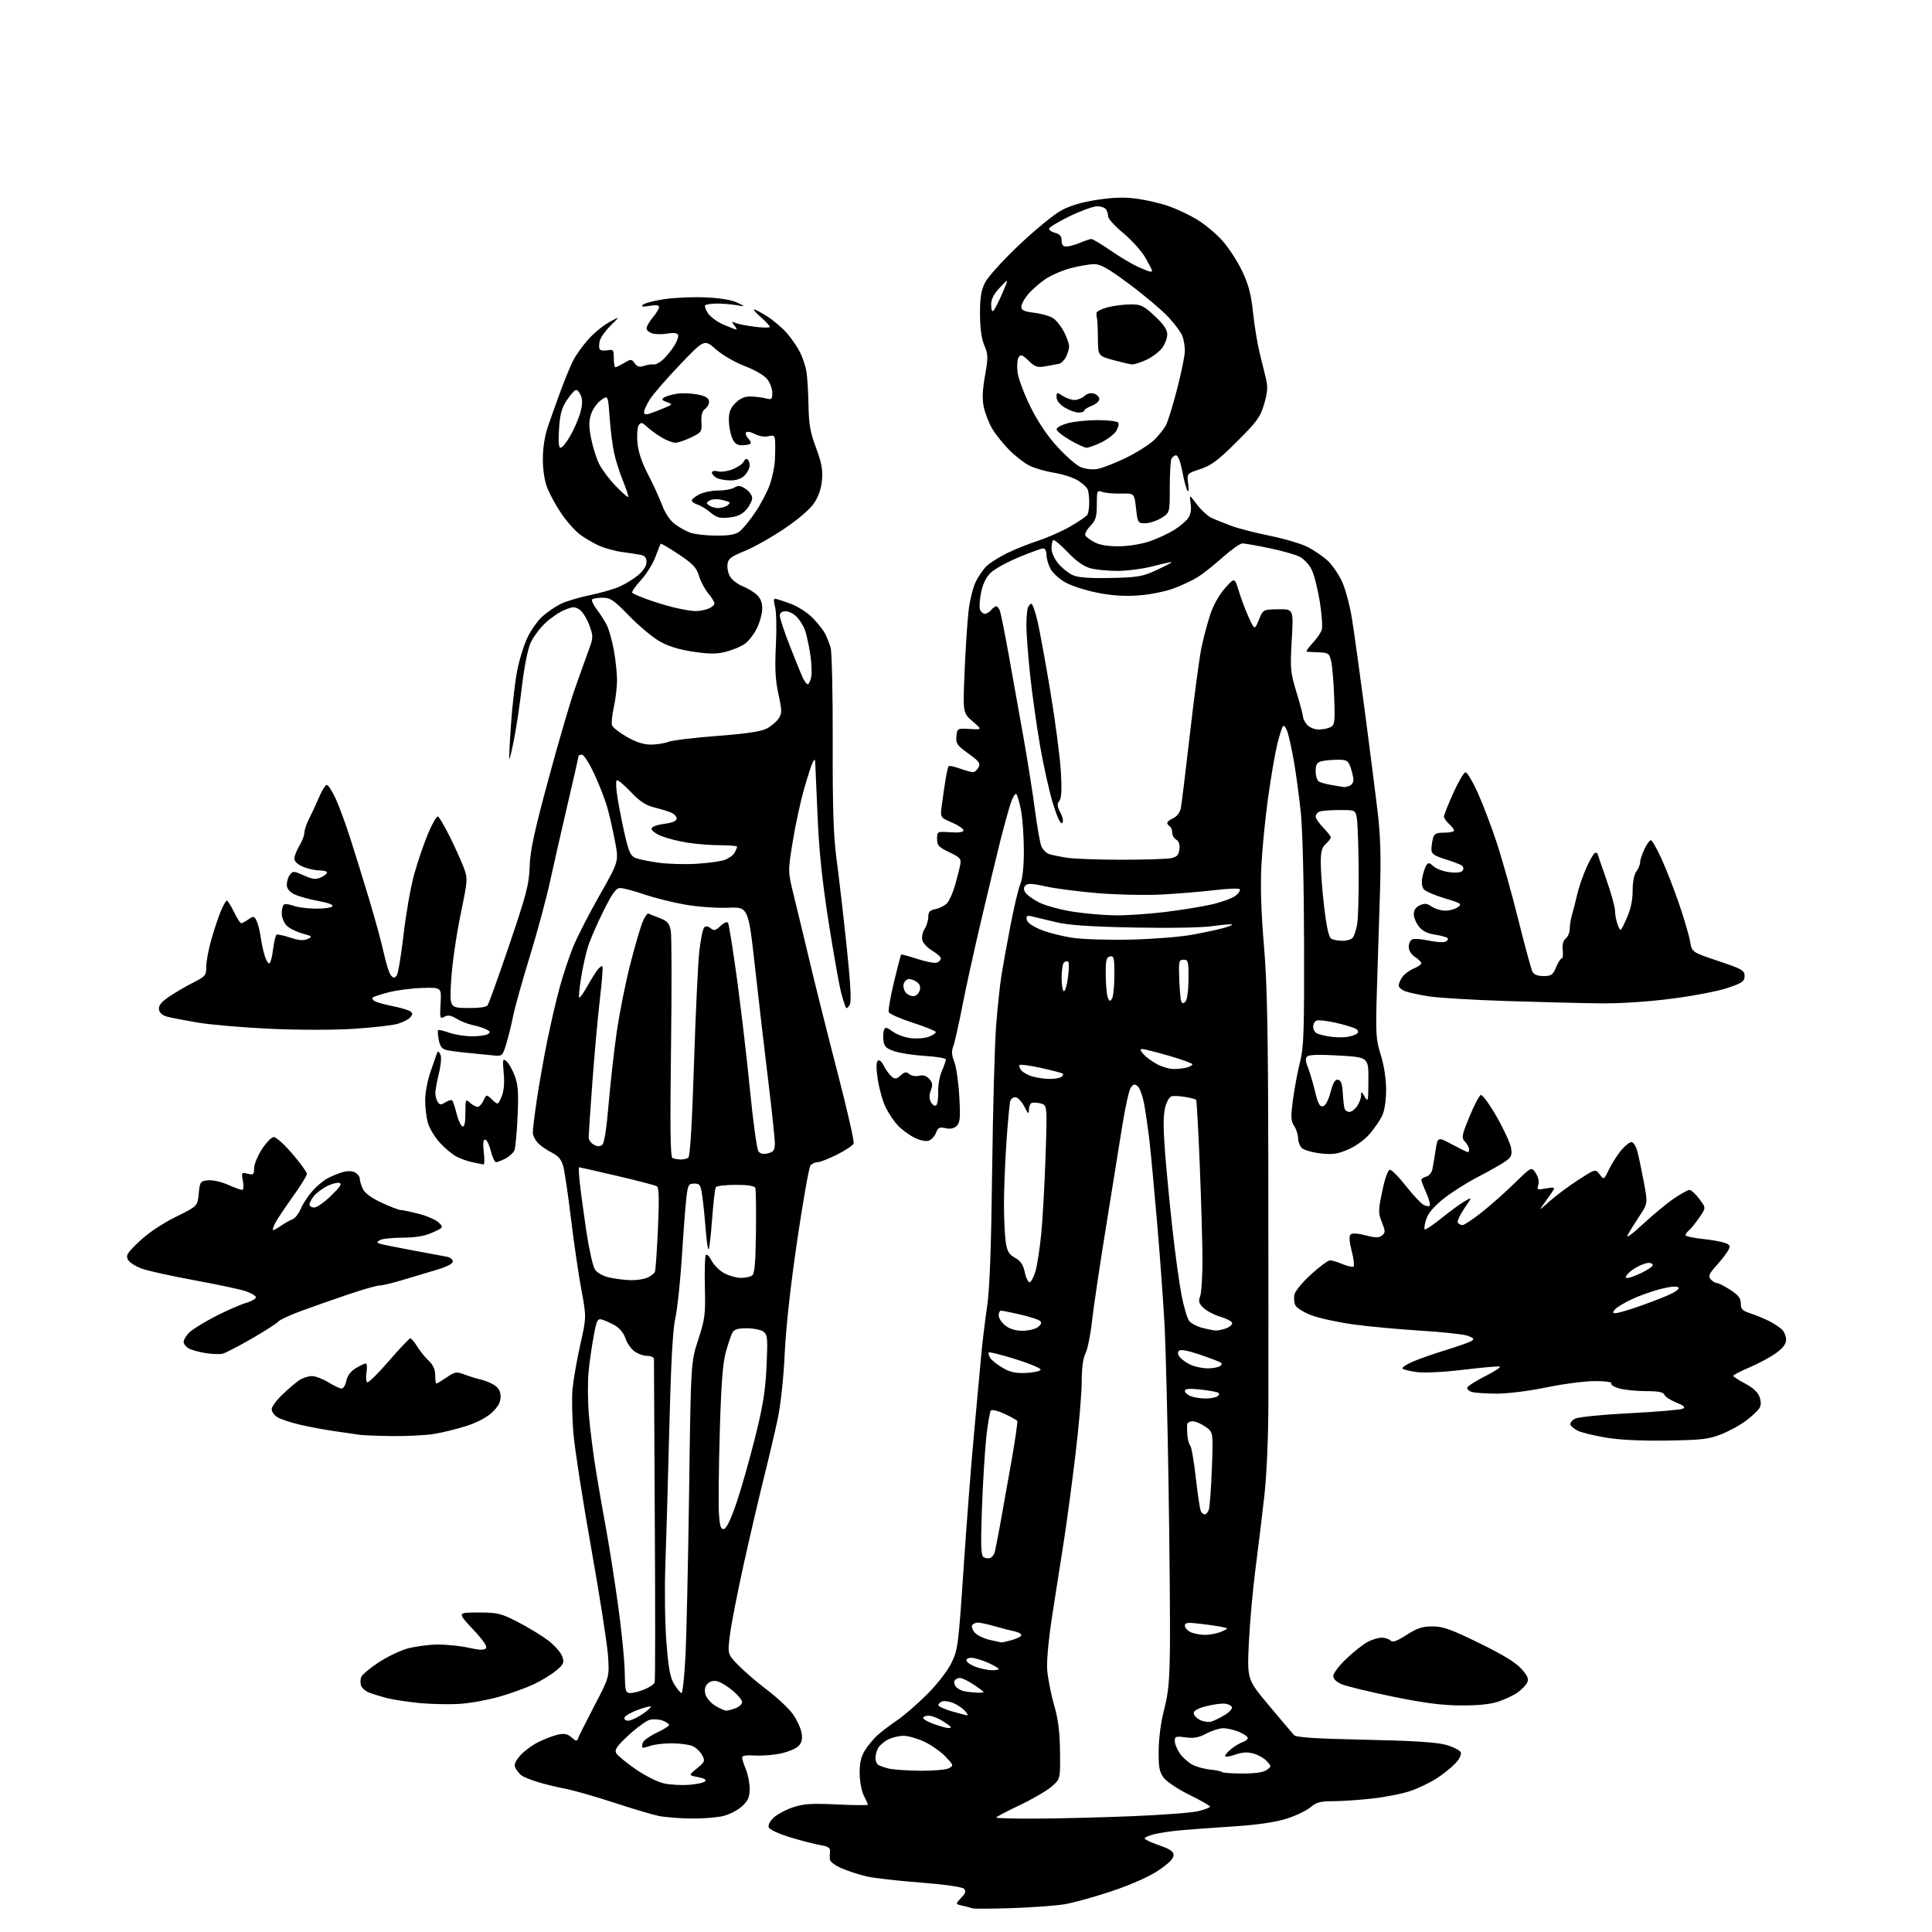 <?xml version="1.0" encoding="UTF-8" standalone="no"?>
<svg 
  version="1.1" 
  xmlns="http://www.w3.org/2000/svg" 
  xmlns:xlink="http://www.w3.org/1999/xlink" 
  xmlns:svg="http://www.w3.org/2000/svg"
  xmlns:rdf="http://www.w3.org/1999/02/22-rdf-syntax-ns#"
  xmlns:cc="http://creativecommons.org/ns#"
  xmlns:dc="http://purl.org/dc/elements/1.1/"
  viewBox="0 0 768 768"
  width="768"
  height="768"
>
<style>svg {background-color: white; }</style>"
<path stroke="none" fill="black" fill-rule="evenodd" d="M402.00,758.52C394.02,758.78 387.05,758.81 386.50,758.58C385.95,758.36 384.21,757.89 382.62,757.54C379.75,756.90 379.75,756.90 382.06,754.44C383.84,752.54 384.10,751.70 383.19,750.79C382.49,750.09 375.28,749.08 365.75,748.34C356.81,747.64 347.25,746.55 344.50,745.91C341.75,745.28 337.36,743.86 334.75,742.75C332.00,741.60 329.95,740.07 329.88,739.13C329.82,738.23 329.85,736.74 329.94,735.81C330.06,734.57 329.07,733.94 326.30,733.49C324.21,733.15 318.84,731.78 314.36,730.44C309.66,729.03 305.96,727.34 305.62,726.44C305.25,725.50 306.03,723.95 307.60,722.49C309.02,721.18 312.48,719.34 315.28,718.41C319.43,717.03 322.66,716.82 332.69,717.30C339.46,717.62 345.00,717.66 345.00,717.39C345.00,717.12 344.28,715.50 343.39,713.79C342.50,712.06 341.76,708.16 341.73,704.97C341.69,700.85 342.26,698.31 343.77,695.88C344.92,694.02 347.13,691.33 348.68,689.90C350.23,688.47 353.74,685.79 356.48,683.94C359.22,682.10 364.63,677.42 368.51,673.54C372.66,669.39 376.65,664.24 378.23,661.00C380.77,655.78 381.00,653.92 383.00,624.00C384.15,606.67 386.01,582.60 387.13,570.50C388.25,558.40 389.55,544.23 390.02,539.00C390.50,533.77 391.55,525.00 392.37,519.50C393.41,512.42 394.01,496.50 394.40,465.00C394.70,440.52 395.42,414.65 395.99,407.50C396.55,400.35 397.48,391.57 398.05,388.00C398.61,384.43 400.22,375.51 401.62,368.18C403.02,360.85 404.80,353.33 405.58,351.46C406.48,349.31 407.00,344.46 407.00,338.22C407.00,332.80 406.51,325.70 405.92,322.43C405.32,319.17 404.47,316.12 404.03,315.66C403.58,315.20 402.52,317.00 401.65,319.66C400.79,322.32 398.96,329.00 397.58,334.50C396.20,340.00 392.84,353.95 390.12,365.50C387.39,377.05 383.98,392.57 382.53,400.00C381.08,407.43 379.46,414.64 378.91,416.04C378.20,417.87 378.32,419.55 379.33,422.04C380.11,423.94 381.00,430.10 381.32,435.72C381.82,444.25 381.65,446.21 380.33,447.52C379.25,448.60 377.84,448.90 375.88,448.47C373.46,447.94 372.86,448.23 372.06,450.34C371.54,451.71 370.21,453.11 369.11,453.46C367.95,453.83 365.53,453.28 363.31,452.14C361.21,451.06 358.31,448.90 356.86,447.34C355.41,445.78 353.29,442.64 352.15,440.36C351.01,438.09 349.59,433.18 348.99,429.46C348.30,425.14 348.26,422.34 348.87,421.73C349.48,421.12 350.38,421.83 351.35,423.71C352.18,425.32 353.58,427.24 354.45,427.96C355.78,429.06 356.36,428.99 358.00,427.50C359.60,426.05 360.24,425.96 361.47,426.97C362.30,427.66 364.04,427.96 365.35,427.63C366.95,427.23 368.26,427.63 369.39,428.88C370.71,430.34 370.84,431.28 370.03,433.43C369.32,435.29 369.33,436.74 370.05,438.09C370.63,439.17 371.55,439.78 372.10,439.44C372.64,439.10 373.02,436.73 372.93,434.16C372.84,431.60 373.50,427.83 374.39,425.78C375.27,423.74 376.00,421.66 376.00,421.16C376.00,420.66 372.29,420.03 367.75,419.75C363.21,419.48 357.70,418.64 355.50,417.88C352.26,416.76 351.44,415.96 351.18,413.67C351.00,412.11 351.10,410.18 351.41,409.37C351.87,408.17 352.48,408.30 354.88,410.07C356.48,411.25 359.75,412.44 362.15,412.70C364.54,412.96 367.74,412.70 369.25,412.11C370.76,411.53 372.00,410.70 372.00,410.27C372.00,409.85 367.90,408.18 362.89,406.57C357.89,404.95 353.57,403.05 353.30,402.34C353.03,401.63 353.96,396.26 355.36,390.40C356.77,384.54 358.05,379.62 358.21,379.46C358.37,379.30 361.29,380.09 364.70,381.21C368.12,382.33 371.60,382.98 372.45,382.66C373.30,382.33 374.00,381.58 374.00,381.00C374.00,380.41 372.47,379.03 370.61,377.93C368.74,376.83 366.96,374.94 366.64,373.74C366.33,372.53 366.73,370.54 367.53,369.31C368.34,368.08 369.00,365.92 369.00,364.51C369.00,362.48 369.61,361.83 371.95,361.36C373.57,361.04 375.62,359.97 376.51,358.99C377.40,358.00 378.82,354.79 379.66,351.85C380.50,348.91 381.42,345.28 381.70,343.79C382.16,341.36 381.72,340.85 377.36,338.78C373.15,336.78 372.50,336.07 372.50,333.49C372.50,330.51 372.51,330.50 377.75,330.84C381.18,331.07 383.00,330.79 383.00,330.06C383.00,329.44 380.92,328.04 378.37,326.95C373.75,324.96 373.75,324.96 374.36,320.23C374.70,317.63 375.35,313.14 375.81,310.26C376.26,307.38 376.85,304.82 377.11,304.56C377.37,304.30 379.36,304.73 381.54,305.50C383.72,306.28 386.05,306.93 386.71,306.96C387.38,306.98 388.39,306.14 388.95,305.09C389.83,303.45 389.25,302.65 384.93,299.54C380.45,296.32 379.91,295.56 380.19,292.71C380.50,289.52 380.54,289.50 385.50,289.78C390.50,290.07 390.50,290.07 386.63,286.74C382.75,283.42 382.75,283.42 383.44,266.96C383.82,257.91 384.53,247.02 385.03,242.77C385.53,238.52 386.85,233.25 387.97,231.06C389.09,228.87 391.01,226.12 392.25,224.95C393.49,223.78 396.98,221.57 400.00,220.05C403.02,218.53 408.65,216.26 412.50,215.01C416.35,213.75 422.20,211.17 425.50,209.26C428.80,207.34 431.83,205.27 432.23,204.64C432.64,204.01 432.98,201.85 432.98,199.83C432.99,197.81 432.73,195.46 432.40,194.60C432.07,193.74 430.30,192.11 428.46,190.97C426.62,189.84 422.33,188.46 418.94,187.91C415.54,187.37 411.13,186.08 409.13,185.06C407.13,184.04 403.55,181.25 401.17,178.85C398.78,176.46 395.77,172.70 394.47,170.50C393.18,168.30 391.66,164.49 391.12,162.04C390.38,158.77 390.50,155.40 391.55,149.39C392.85,141.95 392.82,140.83 391.30,137.34C390.18,134.79 389.61,130.66 389.57,125.00C389.53,118.45 389.97,115.57 391.51,112.45C392.64,110.14 398.47,103.69 405.04,97.45C411.39,91.43 418.97,85.21 421.90,83.63C425.48,81.70 430.16,80.32 436.27,79.41C442.91,78.42 447.16,78.31 452.19,79.03C455.96,79.56 461.60,80.89 464.71,81.99C467.82,83.08 472.81,85.44 475.79,87.24C478.78,89.03 483.26,92.75 485.76,95.50C488.26,98.25 491.83,103.70 493.70,107.62C496.33,113.12 497.32,116.88 498.09,124.12C498.63,129.28 499.79,136.43 500.66,140.00C501.52,143.57 502.69,148.33 503.24,150.56C504.03,153.74 503.88,155.91 502.53,160.55C501.00,165.79 499.75,167.53 491.65,175.59C484.18,183.04 481.52,185.03 477.13,186.47C471.77,188.24 471.77,188.24 472.32,192.32C472.64,194.75 472.52,195.84 472.01,195.02C471.54,194.26 470.62,190.79 469.97,187.32C469.24,183.47 468.27,181.00 467.49,181.00C466.79,181.00 465.94,181.71 465.61,182.58C465.27,183.45 465.00,188.59 465.00,194.00C465.00,203.84 465.00,203.84 461.63,205.92C459.78,207.06 456.91,208.00 455.26,208.00C452.33,208.00 452.24,207.85 451.58,202.03C450.91,196.06 450.91,196.06 445.70,196.21C442.84,196.29 439.49,195.99 438.25,195.56C436.08,194.80 436.00,194.98 436.00,200.58C436.00,205.48 435.59,206.82 433.39,209.11C431.96,210.61 431.08,212.33 431.45,212.93C431.82,213.52 433.53,214.74 435.24,215.63C437.24,216.66 440.72,217.21 444.93,217.16C448.66,217.12 453.93,216.25 457.11,215.15C460.19,214.08 464.54,212.05 466.77,210.65C469.00,209.24 471.51,207.12 472.33,205.93C473.32,204.53 473.65,202.53 473.30,200.14C472.76,196.50 472.76,196.50 475.83,200.57C477.52,202.81 480.16,205.21 481.70,205.92C483.24,206.62 486.75,208.03 489.50,209.05C492.25,210.07 499.17,211.85 504.87,213.00C510.57,214.15 517.32,216.16 519.87,217.47C522.42,218.78 525.99,221.23 527.80,222.91C529.62,224.60 532.18,228.35 533.51,231.24C534.83,234.13 536.60,240.78 537.44,246.00C538.27,251.22 540.55,267.65 542.51,282.50C544.46,297.35 546.76,315.35 547.61,322.50C548.75,332.07 549.01,340.38 548.58,354.00C548.26,364.18 547.72,381.50 547.37,392.50C546.80,411.08 546.90,412.99 548.88,419.36C550.19,423.58 551.00,428.89 551.00,433.20C551.00,437.48 550.39,441.48 549.44,443.49C548.58,445.31 546.35,448.57 544.48,450.75C542.53,453.03 538.88,455.66 535.91,456.94C531.63,458.79 529.73,459.05 524.84,458.48C521.60,458.10 518.28,457.14 517.47,456.33C516.66,455.52 516.00,453.75 516.00,452.39C516.00,451.04 515.30,448.86 514.44,447.55C513.10,445.50 513.04,444.01 514.02,436.84C514.64,432.25 515.91,425.57 516.82,422.00C518.26,416.42 518.48,409.77 518.39,375.00C518.34,351.67 517.79,329.70 517.11,323.18C516.46,316.96 515.26,307.96 514.44,303.18C513.62,298.41 512.46,293.00 511.86,291.16C511.27,289.32 510.44,288.19 510.03,288.66C509.61,289.12 508.57,292.43 507.70,296.00C506.83,299.57 505.21,309.05 504.09,317.06C502.97,325.06 501.77,337.21 501.42,344.06C501.00,352.34 501.33,362.96 502.43,375.81C503.74,391.19 504.09,409.25 504.17,464.31C504.22,502.37 504.24,544.08 504.21,557.00C504.18,571.29 503.55,585.99 502.61,594.50C501.75,602.20 500.17,615.25 499.09,623.50C498.02,631.75 496.82,645.05 496.44,653.06C495.75,667.62 495.75,667.62 504.51,678.06C509.33,683.80 513.79,689.06 514.42,689.74C515.25,690.65 522.92,691.15 542.53,691.56C561.72,691.97 571.03,692.56 574.80,693.61C577.71,694.42 580.36,695.77 580.68,696.60C581.02,697.50 580.09,699.34 578.40,701.10C576.83,702.74 573.48,705.41 570.94,707.04C568.41,708.66 563.79,710.87 560.67,711.94C557.56,713.01 550.75,714.36 545.54,714.94C540.34,715.53 533.31,716.00 529.93,716.00C524.86,716.00 523.28,716.43 520.85,718.47C519.23,719.83 514.89,721.89 511.20,723.03C506.80,724.40 499.59,725.43 490.15,726.04C482.26,726.55 472.81,727.24 469.15,727.58C465.49,727.92 460.81,728.62 458.75,729.14C456.69,729.65 455.00,730.41 455.00,730.81C455.00,731.21 457.59,732.43 460.75,733.52C465.17,735.04 466.50,735.96 466.50,737.50C466.50,738.83 464.49,740.84 460.50,743.52C456.78,746.01 449.75,749.14 442.00,751.75C435.12,754.06 426.57,756.43 423.00,757.00C419.43,757.57 409.98,758.25 402.00,758.52zM274.81,722.89C270.24,722.83 264.50,722.39 262.06,721.91C259.62,721.43 251.52,719.03 244.06,716.58C236.60,714.13 227.80,711.62 224.50,711.00C221.20,710.38 216.25,709.17 213.50,708.30C210.75,707.44 207.91,706.27 207.20,705.70C206.48,705.13 205.47,703.87 204.95,702.90C204.24,701.58 204.65,700.38 206.63,698.02C208.08,696.31 211.34,693.85 213.88,692.57C216.42,691.29 219.99,689.92 221.82,689.53C224.34,688.98 225.63,689.25 227.21,690.66C228.98,692.23 229.37,692.28 229.80,691.00C230.08,690.17 233.00,684.35 236.29,678.05C242.27,666.60 242.27,666.60 241.68,658.05C241.35,653.35 238.36,634.20 235.03,615.50C231.70,596.80 228.53,576.38 227.98,570.12C227.42,563.87 227.25,555.77 227.59,552.12C227.93,548.48 229.32,540.56 230.67,534.53C233.13,523.56 233.13,523.56 231.08,512.53C229.95,506.46 228.10,493.85 226.98,484.50C225.85,475.15 224.48,465.81 223.93,463.75C223.17,460.91 222.03,459.54 219.21,458.11C217.17,457.07 214.69,455.32 213.70,454.22C212.70,453.12 211.85,451.39 211.80,450.36C211.75,449.34 212.48,443.32 213.42,437.00C214.36,430.68 216.24,420.10 217.59,413.50C218.93,406.90 221.14,397.42 222.50,392.43C223.86,387.44 226.30,380.12 227.93,376.16C229.57,372.20 234.30,362.99 238.45,355.69C245.99,342.43 245.99,342.43 244.48,334.46C243.65,330.08 242.27,324.02 241.42,321.00C240.57,317.98 238.26,312.01 236.28,307.75C234.30,303.49 232.08,300.00 231.34,300.00C230.60,300.00 230.00,300.23 230.00,300.52C230.00,300.80 228.03,309.46 225.62,319.77C223.21,330.07 220.05,343.95 218.60,350.62C217.16,357.28 213.54,370.65 210.57,380.32C207.59,390.00 204.65,400.52 204.02,403.71C203.40,406.89 202.18,411.85 201.32,414.71C199.75,419.93 199.75,419.93 195.62,419.50C193.36,419.26 188.82,418.81 185.54,418.50C182.26,418.19 178.56,417.68 177.32,417.36C175.70,416.96 174.87,415.81 174.41,413.35C174.05,411.46 173.94,409.72 174.17,409.50C174.39,409.27 176.36,409.73 178.54,410.50C180.72,411.28 184.75,411.93 187.50,411.94C190.25,411.96 193.12,411.57 193.89,411.09C195.01,410.38 194.92,410.03 193.39,409.23C192.35,408.68 189.93,407.91 188.00,407.51C186.07,407.11 183.15,405.97 181.50,404.96C179.23,403.59 178.04,403.40 176.64,404.18C174.90,405.15 174.81,404.81 175.14,398.86C175.50,392.50 175.50,392.50 167.88,392.73C163.69,392.85 157.66,393.63 154.48,394.46C151.30,395.29 148.44,396.23 148.13,396.54C147.81,396.85 148.17,397.49 148.92,397.95C149.67,398.42 152.81,399.30 155.89,399.91C158.98,400.53 162.15,401.44 162.94,401.94C164.12,402.69 164.15,403.12 163.07,404.42C162.35,405.28 159.97,406.47 157.77,407.06C155.57,407.65 147.63,408.53 140.13,409.00C132.27,409.49 118.27,409.47 107.06,408.94C96.37,408.44 83.50,407.33 78.46,406.47C73.42,405.61 68.00,404.56 66.40,404.14C64.55,403.64 63.39,402.61 63.19,401.27C62.97,399.75 64.06,398.37 67.19,396.22C69.56,394.60 73.86,392.08 76.75,390.62C81.67,388.13 82.00,387.73 82.00,384.23C82.00,382.17 82.90,377.36 83.99,373.52C85.09,369.69 86.78,364.63 87.74,362.28C88.71,359.93 89.80,358.01 90.16,358.00C90.52,358.00 91.80,360.02 93.00,362.50C94.20,364.97 95.49,367.00 95.87,367.00C96.25,367.00 97.53,366.31 98.73,365.48C100.72,364.08 100.99,364.12 101.92,365.85C102.48,366.90 103.22,369.72 103.56,372.12C103.90,374.53 104.62,377.96 105.17,379.75C105.71,381.54 106.54,383.00 107.01,383.00C107.47,383.00 108.17,380.52 108.54,377.49C108.92,374.45 109.54,371.79 109.91,371.56C110.28,371.33 112.72,371.84 115.34,372.70C118.78,373.84 120.70,373.99 122.29,373.26C124.33,372.33 124.16,372.16 120.20,371.07C117.83,370.43 115.02,369.02 113.95,367.95C112.88,366.88 112.00,364.68 112.00,363.06C112.00,361.44 112.41,359.86 112.92,359.55C113.42,359.24 115.09,359.47 116.64,360.05C118.18,360.64 122.07,361.16 125.28,361.20C128.49,361.25 131.55,360.85 132.08,360.32C132.70,359.70 130.66,358.91 126.37,358.12C122.70,357.45 118.41,356.23 116.85,355.42C114.98,354.45 114.00,353.16 114.00,351.67C114.00,350.41 114.56,348.63 115.25,347.72C116.41,346.18 116.81,346.20 120.78,347.99C124.24,349.56 125.53,349.71 127.53,348.80C128.89,348.19 130.00,347.30 130.00,346.84C130.00,346.38 128.64,346.00 126.97,346.00C125.30,346.00 122.38,345.35 120.47,344.55C118.33,343.66 117.00,342.41 117.00,341.30C117.01,340.31 117.91,338.03 119.00,336.23C120.10,334.43 121.00,332.08 121.00,331.01C121.00,329.94 121.88,327.36 122.95,325.28C124.02,323.20 125.80,319.36 126.91,316.75C128.02,314.14 129.36,312.00 129.89,312.00C130.42,312.00 131.97,314.36 133.33,317.25C134.70,320.14 137.39,327.45 139.32,333.50C141.26,339.55 144.66,350.57 146.90,358.00C149.14,365.43 151.70,374.88 152.60,379.00C153.50,383.12 154.79,387.09 155.46,387.80C156.45,388.87 156.85,388.87 157.69,387.80C158.25,387.09 159.47,379.79 160.41,371.59C161.35,363.39 163.25,352.59 164.63,347.59C166.02,342.59 168.52,335.25 170.20,331.27C171.88,327.29 173.66,324.29 174.15,324.59C174.65,324.90 176.62,328.27 178.55,332.09C180.47,335.91 182.94,341.32 184.04,344.10C186.04,349.17 186.04,349.17 183.00,364.00C181.33,372.15 179.68,383.72 179.34,389.71C178.72,400.60 178.72,400.60 185.81,400.70C190.13,400.77 193.26,400.36 193.80,399.66C194.29,399.02 198.20,388.15 202.49,375.50C209.31,355.39 210.32,351.49 210.54,344.50C210.73,338.24 212.34,330.73 217.95,310.00C221.88,295.43 226.61,279.23 228.45,274.00C230.28,268.77 232.73,261.95 233.88,258.83C235.90,253.34 235.91,253.03 234.23,248.45C233.28,245.86 231.53,243.09 230.34,242.31C228.47,241.08 227.69,241.10 224.34,242.50C222.23,243.38 218.76,245.76 216.63,247.80C214.50,249.83 211.91,253.36 210.88,255.63C209.81,258.01 208.37,265.26 207.50,272.63C206.68,279.71 205.26,289.22 204.36,293.77C203.46,298.33 202.60,301.93 202.45,301.77C202.31,301.62 202.61,295.43 203.12,288.00C203.63,280.57 204.74,270.92 205.60,266.54C206.45,262.16 208.33,256.16 209.77,253.22C211.21,250.27 213.89,246.55 215.72,244.94C217.56,243.33 220.73,241.16 222.78,240.12C224.83,239.08 230.03,237.51 234.35,236.62C238.67,235.73 244.07,234.17 246.35,233.16C248.63,232.15 251.96,230.08 253.75,228.57C255.75,226.88 257.00,224.90 257.00,223.43C257.00,221.75 256.33,220.90 254.75,220.57C253.51,220.32 250.25,219.82 247.50,219.47C244.75,219.12 240.59,218.00 238.27,216.98C235.94,215.96 232.41,213.89 230.43,212.38C228.44,210.86 225.14,207.12 223.09,204.06C221.03,201.00 218.55,196.47 217.57,194.00C216.46,191.20 215.79,186.85 215.79,182.50C215.78,178.07 216.53,173.30 217.83,169.50C218.95,166.20 221.23,159.80 222.90,155.28C224.56,150.77 226.80,145.37 227.86,143.28C228.92,141.20 231.58,137.47 233.77,135.00C235.95,132.53 239.71,129.42 242.12,128.09C246.50,125.68 246.50,125.68 242.76,129.38C240.70,131.41 238.75,134.16 238.42,135.48C238.08,136.80 238.07,138.30 238.38,138.81C238.70,139.32 240.09,139.51 241.48,139.25C243.80,138.81 244.00,139.06 244.00,142.38C244.00,144.37 244.27,146.00 244.60,146.00C244.92,146.00 246.49,145.23 248.08,144.29C250.83,142.67 251.04,142.67 252.31,144.41C253.33,145.80 254.24,146.05 256.08,145.43C257.41,144.98 259.11,144.73 259.86,144.87C260.61,145.02 262.33,144.10 263.67,142.84C265.02,141.57 267.03,139.07 268.13,137.29C269.24,135.50 269.85,133.56 269.49,132.99C269.11,132.37 267.44,132.20 265.43,132.58C263.55,132.93 260.89,132.94 259.51,132.59C258.13,132.24 257.00,131.33 257.00,130.56C257.00,129.79 258.12,127.82 259.50,126.18C260.88,124.55 262.00,122.69 262.00,122.06C262.00,121.28 260.80,121.12 258.25,121.58C255.60,122.05 254.79,121.93 255.50,121.17C256.05,120.58 259.81,119.58 263.86,118.95C267.90,118.33 275.32,117.99 280.35,118.21C286.08,118.45 290.81,119.22 293.00,120.27C296.50,121.93 296.50,121.93 292.50,121.27C290.30,120.91 286.79,120.64 284.71,120.68C282.63,120.72 280.65,121.01 280.33,121.34C280.00,121.67 280.49,123.11 281.43,124.53C282.36,125.96 285.16,128.00 287.65,129.06C290.13,130.13 292.41,131.00 292.71,131.00C293.00,131.00 292.63,130.24 291.87,129.31C290.65,127.81 290.72,127.71 292.50,128.42C293.60,128.85 297.09,129.53 300.25,129.92C303.41,130.31 306.00,130.31 306.00,129.92C306.00,129.53 304.41,127.81 302.47,126.10C300.52,124.40 299.31,123.00 299.77,123.00C300.23,123.00 302.61,124.27 305.05,125.82C307.50,127.38 310.96,130.32 312.74,132.35C314.53,134.39 316.88,137.80 317.97,139.94C319.06,142.07 320.23,145.61 320.59,147.81C320.94,150.00 321.30,156.01 321.39,161.15C321.53,168.69 322.10,171.95 324.38,178.00C326.55,183.77 327.10,186.70 326.77,190.69C326.49,194.10 325.43,197.26 323.68,199.91C322.03,202.40 317.47,206.32 311.76,210.18C306.66,213.61 299.57,217.60 296.00,219.05C290.47,221.29 289.45,222.09 289.18,224.41C289.00,225.90 289.53,228.16 290.35,229.41C291.17,230.67 293.34,232.29 295.17,233.01C297.00,233.73 299.51,235.23 300.75,236.34C302.27,237.70 303.00,239.48 303.00,241.86C303.00,243.79 302.06,247.31 300.91,249.68C299.77,252.05 297.60,254.86 296.09,255.93C294.59,257.00 291.21,258.42 288.57,259.09C284.83,260.03 282.00,260.02 275.54,259.06C269.94,258.23 265.64,256.90 262.18,254.92C259.36,253.31 253.92,248.76 250.08,244.80C244.02,238.56 242.62,237.60 239.58,237.60C237.65,237.60 235.76,237.90 235.39,238.27C235.02,238.64 235.84,240.42 237.21,242.22C238.58,244.03 240.38,246.85 241.22,248.50C242.05,250.15 243.31,254.61 244.01,258.41C244.71,262.21 245.28,267.61 245.28,270.41C245.27,273.21 244.70,278.05 244.00,281.16C243.29,284.28 242.99,287.52 243.31,288.37C243.63,289.21 246.28,291.27 249.20,292.94C252.77,294.99 255.86,295.98 258.68,295.99C260.99,296.00 264.14,295.50 265.68,294.90C267.23,294.29 275.93,293.24 285.00,292.55C296.47,291.69 302.49,290.80 304.74,289.64C306.52,288.71 308.67,286.91 309.51,285.63C310.88,283.53 310.87,282.55 309.43,275.90C308.21,270.27 307.97,265.62 308.43,256.50C308.77,249.84 308.62,243.05 308.09,241.25C307.54,239.39 307.52,238.00 308.03,238.00C308.52,238.00 311.32,238.90 314.25,239.99C317.30,241.14 321.12,243.59 323.17,245.74C325.15,247.81 327.32,250.58 327.99,251.89C328.67,253.20 329.65,255.68 330.17,257.39C330.69,259.11 331.07,275.89 331.02,295.00C330.95,321.48 331.31,332.29 332.54,341.50C333.43,348.10 335.20,363.40 336.48,375.50C338.08,390.59 338.50,398.07 337.82,399.33C337.28,400.34 336.62,400.95 336.36,400.69C336.09,400.42 335.22,397.80 334.43,394.85C333.63,391.91 331.36,379.15 329.38,366.50C326.78,349.81 325.57,338.15 324.98,324.00C324.54,313.27 324.12,303.82 324.06,303.00C323.95,301.67 323.84,301.67 323.09,303.00C322.62,303.82 321.07,308.61 319.63,313.64C318.20,318.67 316.16,328.10 315.11,334.61C313.19,346.44 313.19,346.44 315.54,355.97C316.84,361.21 319.71,373.15 321.93,382.50C324.15,391.85 329.10,411.57 332.92,426.32C336.75,441.08 339.64,453.78 339.34,454.54C339.05,455.31 336.08,457.30 332.74,458.97C329.41,460.64 325.91,462.00 324.96,462.00C324.02,462.00 322.76,462.58 322.18,463.29C321.59,463.99 319.22,477.38 316.91,493.04C314.26,510.98 312.42,527.60 311.94,538.00C311.48,547.77 310.34,558.39 309.15,564.04C308.04,569.28 305.56,579.86 303.63,587.54C301.71,595.22 298.09,610.73 295.60,622.00C293.10,633.27 290.65,645.88 290.14,650.00C289.22,657.50 289.22,657.50 293.36,661.82C295.64,664.20 300.80,668.64 304.83,671.69C308.85,674.73 313.46,679.03 315.05,681.23C316.65,683.43 318.24,686.78 318.60,688.66C319.07,691.17 318.78,692.59 317.51,693.99C316.56,695.04 313.31,696.42 310.30,697.04C307.28,697.67 302.61,698.03 299.91,697.84C296.73,697.62 295.00,697.90 295.00,698.63C295.00,699.25 295.68,701.37 296.50,703.35C297.32,705.32 298.00,708.79 298.00,711.07C298.00,714.36 297.40,715.76 295.03,717.97C293.40,719.50 290.05,721.25 287.59,721.87C285.13,722.49 279.38,722.95 274.81,722.89zM411.75,722.93C420.41,722.89 437.40,722.47 449.50,721.99C461.60,721.51 473.64,720.60 476.25,719.98C478.86,719.35 481.00,718.54 481.00,718.17C481.00,717.80 477.33,715.70 472.85,713.50C468.33,711.28 463.76,708.24 462.60,706.68C460.85,704.32 460.51,702.50 460.59,695.68C460.64,690.84 461.53,684.23 462.78,679.50C464.46,673.08 464.92,668.14 465.07,654.50C465.17,645.15 464.93,616.35 464.52,590.50C464.12,564.65 463.42,536.30 462.97,527.50C462.51,518.70 461.20,500.48 460.05,487.00C458.90,473.52 457.51,458.68 456.98,454.00C456.44,449.32 455.51,442.70 454.90,439.28C454.29,435.86 453.11,432.51 452.28,431.82C451.06,430.81 450.55,430.90 449.52,432.30C448.83,433.25 447.32,439.98 446.16,447.26C445.01,454.54 442.06,472.88 439.61,488.00C437.16,503.12 434.67,519.92 434.07,525.32C433.47,530.73 432.31,536.44 431.49,538.02C430.52,539.89 430.00,543.81 430.00,549.22C430.00,553.79 428.89,566.75 427.53,578.02C426.18,589.28 424.17,604.35 423.07,611.50C421.96,618.65 419.89,631.92 418.46,641.00C416.92,650.79 416.02,659.94 416.26,663.50C416.48,666.80 417.69,673.10 418.95,677.50C420.65,683.41 421.28,688.33 421.37,696.35C421.50,707.21 421.50,707.21 418.00,710.22C416.07,711.88 410.34,715.22 405.25,717.63C400.16,720.04 396.00,722.24 396.00,722.51C396.00,722.78 403.09,722.97 411.75,722.93zM273.89,709.50C276.86,709.29 279.73,708.67 280.27,708.13C280.92,707.48 279.96,706.90 277.47,706.43C273.67,705.72 273.67,705.72 277.06,702.95C280.21,700.38 280.35,700.02 279.11,697.71C278.38,696.34 276.68,694.72 275.34,694.11C274.00,693.50 270.26,693.00 267.02,693.00C263.78,693.00 259.91,693.46 258.43,694.03C256.94,694.59 255.55,694.88 255.34,694.67C255.13,694.46 255.23,693.56 255.57,692.67C255.91,691.78 258.38,690.03 261.05,688.78C263.73,687.53 265.94,686.15 265.96,685.73C265.98,685.30 264.84,684.51 263.43,683.97C262.02,683.44 259.73,683.28 258.35,683.63C256.97,683.97 253.18,686.72 249.93,689.72C245.28,694.03 244.22,695.54 244.93,696.87C245.43,697.80 248.93,700.69 252.70,703.30C256.58,705.97 261.52,708.44 264.04,708.96C266.49,709.48 270.93,709.72 273.89,709.50zM493.98,705.00C498.97,705.00 502.29,704.51 503.55,703.59C505.44,702.21 505.44,702.14 503.59,700.10C502.55,698.95 500.17,697.59 498.29,697.07C495.85,696.39 493.77,696.52 490.94,697.52C488.77,698.29 487.00,698.51 487.00,698.03C487.00,697.54 488.16,696.23 489.58,695.11C491.00,694.00 493.03,692.81 494.08,692.47C495.14,692.14 496.00,691.42 496.00,690.88C496.00,690.34 494.44,689.25 492.53,688.45C490.62,687.65 487.81,687.00 486.27,687.00C484.73,687.00 481.70,687.95 479.54,689.11C476.54,690.72 474.58,691.08 471.30,690.63C467.42,690.10 467.00,690.24 467.00,692.11C467.00,693.26 467.94,695.51 469.08,697.11C470.22,698.72 472.47,700.71 474.06,701.53C475.66,702.36 478.81,703.21 481.07,703.43C483.32,703.65 485.42,704.09 485.75,704.41C486.07,704.74 489.77,705.00 493.98,705.00zM365.82,703.90C370.94,703.95 376.05,703.51 377.17,702.91C379.15,701.85 379.11,701.71 375.86,698.29C374.01,696.34 370.25,693.69 367.50,692.39C364.75,691.09 361.02,690.02 359.20,690.01C357.39,690.00 354.59,690.68 352.98,691.51C351.37,692.34 349.60,693.89 349.03,694.94C348.46,696.00 348.00,697.77 348.00,698.88C348.00,699.98 348.52,701.21 349.16,701.60C349.80,702.00 351.71,702.65 353.41,703.06C355.11,703.46 360.69,703.84 365.82,703.90zM376.75,686.92C377.44,686.96 378.00,686.81 378.00,686.58C378.00,686.35 376.48,685.23 374.63,684.08C372.78,682.94 370.30,682.00 369.13,682.00C367.96,682.00 367.00,682.41 367.00,682.92C367.00,683.42 368.91,684.51 371.25,685.34C373.59,686.17 376.06,686.88 376.75,686.92zM481.50,684.36C482.60,684.04 484.98,682.87 486.80,681.78C488.61,680.68 489.92,679.27 489.72,678.64C489.51,678.01 488.26,677.38 486.92,677.24C485.59,677.09 482.25,677.54 479.50,678.24C476.34,679.03 474.50,680.04 474.50,680.97C474.50,681.78 475.62,683.01 477.00,683.70C478.38,684.39 480.40,684.69 481.50,684.36zM249.68,684.00C250.70,684.00 253.25,682.83 255.35,681.41C257.44,679.99 258.96,678.62 258.71,678.38C258.47,678.14 256.11,678.74 253.47,679.72C250.83,680.70 248.48,682.06 248.25,682.75C248.02,683.45 248.65,684.00 249.68,684.00zM384.40,681.88C384.90,681.95 384.53,681.14 383.58,680.09C382.63,679.04 380.55,677.64 378.95,676.98C377.35,676.31 375.35,676.03 374.52,676.35C373.68,676.68 373.00,677.34 373.00,677.82C373.00,678.31 375.36,679.40 378.25,680.24C381.14,681.08 383.91,681.82 384.40,681.88zM288.68,680.00C289.34,680.00 291.02,679.56 292.43,679.02C293.85,678.49 295.00,677.40 295.00,676.60C295.00,675.80 293.31,673.75 291.25,672.04C289.19,670.33 286.45,668.66 285.17,668.34C283.71,667.97 282.25,668.32 281.29,669.29C280.25,670.32 279.96,671.70 280.40,673.45C280.76,674.88 282.50,676.95 284.28,678.03C286.05,679.11 288.03,679.99 288.68,680.00zM183.00,677.30C178.88,677.58 171.66,677.45 166.98,677.01C162.29,676.56 156.44,675.68 153.98,675.05C151.51,674.42 148.28,673.43 146.78,672.85C145.29,672.26 143.82,671.00 143.51,670.03C143.20,669.07 143.24,667.55 143.58,666.66C143.92,665.76 146.91,663.22 150.23,661.01C153.54,658.79 158.71,656.27 161.70,655.40C164.70,654.53 170.16,653.78 173.83,653.74C177.50,653.71 183.10,654.27 186.28,655.00C190.31,655.93 192.38,656.02 193.11,655.29C193.84,654.56 192.27,652.23 187.96,647.62C181.77,641.00 181.77,641.00 190.14,641.00C197.84,641.00 199.08,641.30 205.81,644.75C209.82,646.81 215.22,650.09 217.79,652.03C220.37,653.98 222.92,656.84 223.47,658.40C224.37,660.96 224.14,661.52 221.07,664.08C219.20,665.65 215.22,668.08 212.24,669.49C209.25,670.91 203.14,673.13 198.66,674.42C194.17,675.72 187.12,677.02 183.00,677.30zM580.72,677.94C573.19,677.90 566.09,676.98 553.74,674.45C544.52,672.56 535.41,670.36 533.49,669.56C531.23,668.62 530.00,667.43 530.00,666.20C530.00,665.15 532.39,662.03 535.31,659.27C538.23,656.51 542.03,653.52 543.76,652.62C545.49,651.73 547.96,651.00 549.25,651.00C550.54,651.00 552.11,651.51 552.74,652.14C553.60,653.00 555.21,652.43 559.17,649.89C563.40,647.18 565.45,646.50 569.48,646.52C573.62,646.53 576.88,647.70 588.06,653.17C597.47,657.77 602.59,660.91 604.82,663.44C607.39,666.37 607.82,667.46 607.01,668.98C606.46,670.01 604.77,671.74 603.25,672.81C601.74,673.89 598.35,675.49 595.72,676.38C592.48,677.48 587.63,677.98 580.72,677.94zM250.63,673.00C251.80,673.00 254.34,672.34 256.29,671.52C258.23,670.71 260.01,669.48 260.24,668.77C260.48,668.07 260.50,639.15 260.29,604.50C260.09,569.85 259.94,540.94 259.96,540.25C259.98,539.55 258.79,538.99 257.25,538.98C255.74,538.97 253.42,538.12 252.09,537.10C250.77,536.09 249.19,533.75 248.59,531.93C247.95,529.98 246.26,527.90 244.50,526.90C242.85,525.97 240.57,524.93 239.43,524.59C237.55,524.03 237.23,524.61 236.06,530.74C235.35,534.46 234.42,540.87 234.00,544.98C233.57,549.10 233.62,557.09 234.11,562.74C234.60,568.38 235.87,578.34 236.94,584.88C238.00,591.41 239.79,601.64 240.90,607.62C242.01,613.61 244.10,626.83 245.54,637.00C246.98,647.17 248.23,659.44 248.33,664.25C248.49,672.45 248.63,673.00 250.63,673.00zM270.93,673.00C271.35,673.00 272.03,666.59 272.46,658.75C272.88,650.91 273.54,621.33 273.93,593.00C274.63,541.50 274.63,541.50 277.57,532.50C280.25,524.28 280.47,522.49 280.20,511.73C280.04,505.26 280.20,499.49 280.55,498.92C280.90,498.35 281.94,499.33 282.85,501.10C283.76,502.88 286.07,505.16 287.98,506.17C289.90,507.17 292.83,507.99 294.48,507.98C296.14,507.98 298.13,507.57 298.89,507.09C299.98,506.40 300.33,502.57 300.50,489.85C300.61,480.86 300.50,472.94 300.25,472.25C299.94,471.41 297.41,471.00 292.45,471.00C288.42,471.00 284.86,471.43 284.53,471.95C284.21,472.47 283.56,478.12 283.08,484.50C282.61,490.89 281.98,496.35 281.70,496.63C281.42,496.92 280.91,493.63 280.58,489.32C280.25,485.02 279.65,479.02 279.24,476.00C278.57,471.00 278.27,470.50 276.00,470.50C273.73,470.50 273.45,470.98 272.85,476.00C272.49,479.02 271.68,489.60 271.06,499.50C270.43,509.40 269.26,520.42 268.45,524.00C267.43,528.54 266.71,541.79 266.05,568.00C265.53,588.62 264.83,613.15 264.48,622.50C264.14,631.92 264.33,645.46 264.91,652.86C265.75,663.41 266.41,666.92 268.07,669.61C269.22,671.47 270.51,673.00 270.93,673.00zM388.25,672.86C389.76,672.94 391.00,672.83 391.00,672.63C391.00,672.43 389.21,671.08 387.02,669.63C384.83,668.18 382.38,667.00 381.58,667.00C380.78,667.00 379.83,667.47 379.47,668.04C379.12,668.62 379.35,669.72 379.99,670.48C380.62,671.25 382.13,672.07 383.32,672.30C384.52,672.54 386.74,672.79 388.25,672.86zM394.25,663.94C395.76,663.97 397.00,663.75 397.00,663.45C397.00,663.15 395.09,662.03 392.75,660.97C390.41,659.91 387.45,659.03 386.17,659.02C384.74,659.01 383.99,659.49 384.24,660.25C384.47,660.94 386.19,662.04 388.08,662.69C389.96,663.35 392.74,663.91 394.25,663.94zM398.00,652.89C398.27,652.94 400.19,652.52 402.25,651.95C404.31,651.37 406.00,650.49 406.00,649.97C406.00,649.46 404.76,648.79 403.25,648.48C401.74,648.18 398.21,647.27 395.41,646.46C392.61,645.66 389.60,645.00 388.72,645.00C387.84,645.00 386.82,645.48 386.46,646.06C386.10,646.65 386.58,647.98 387.53,649.03C388.47,650.08 391.10,651.35 393.37,651.86C395.64,652.37 397.73,652.83 398.00,652.89zM479.00,649.89C480.93,649.90 483.85,649.32 485.50,648.61C488.50,647.31 488.50,647.31 485.50,646.69C483.85,646.36 479.91,645.79 476.75,645.43C472.07,644.89 471.00,645.04 471.00,646.23C471.00,647.04 472.01,648.18 473.25,648.78C474.49,649.38 477.07,649.87 479.00,649.89zM393.62,619.32C394.34,619.04 395.13,618.07 395.38,617.16C395.64,616.25 396.59,611.45 397.49,606.50C398.40,601.55 400.41,590.30 401.95,581.50C403.50,572.70 404.60,565.21 404.39,564.87C404.19,564.52 401.94,563.25 399.38,562.05C396.83,560.85 394.37,560.23 393.93,560.68C393.48,561.13 392.64,566.00 392.05,571.50C391.47,577.00 390.69,589.75 390.33,599.84C389.81,614.50 389.95,618.35 391.00,619.00C391.72,619.45 392.90,619.59 393.62,619.32zM287.79,607.80C288.77,607.61 290.60,603.80 292.74,597.50C294.61,592.00 297.94,580.30 300.14,571.50C303.31,558.85 304.26,552.90 304.71,543.09C305.23,531.83 305.11,530.56 303.45,529.34C302.44,528.60 299.47,528.00 296.84,528.00C293.31,528.00 291.83,528.46 291.13,529.76C290.61,530.72 289.44,534.21 288.52,537.51C287.29,541.96 286.67,550.21 286.11,569.66C285.70,584.04 285.56,598.58 285.80,601.96C286.15,606.82 286.57,608.04 287.79,607.80zM478.95,602.00C479.41,602.00 480.10,601.21 480.49,600.25C480.87,599.29 481.44,591.94 481.73,583.92C482.28,569.33 482.28,569.33 479.23,567.17C477.56,565.98 475.25,565.00 474.10,565.00C472.94,565.00 471.95,565.56 471.89,566.25C471.84,566.94 471.88,568.85 471.99,570.50C472.10,572.15 472.62,574.02 473.14,574.65C473.66,575.29 474.67,581.19 475.39,587.76C476.12,594.33 477.02,600.23 477.41,600.86C477.80,601.49 478.49,602.00 478.95,602.00zM662.50,572.64C652.03,572.80 643.60,572.38 638.12,571.43C633.52,570.64 628.60,569.43 627.20,568.74C625.80,568.06 624.47,566.97 624.26,566.32C624.05,565.67 624.87,564.61 626.08,563.96C627.32,563.29 636.77,562.34 647.89,561.77C658.67,561.22 668.16,560.41 668.98,559.97C670.07,559.37 669.38,558.74 666.30,557.51C664.02,556.59 661.91,555.20 661.61,554.42C661.21,553.39 659.22,553.00 654.28,552.99C650.55,552.99 645.80,552.52 643.72,551.94C641.65,551.36 640.21,550.47 640.53,549.95C640.88,549.39 638.22,549.00 634.00,549.00C630.08,549.00 621.44,550.12 614.81,551.50C608.00,552.91 599.42,553.99 595.12,553.99C590.93,553.98 586.47,553.70 585.21,553.36C583.95,553.02 583.07,552.24 583.24,551.62C583.42,551.01 586.65,548.95 590.42,547.04C594.19,545.14 596.78,543.43 596.18,543.23C595.58,543.03 589.13,543.59 581.86,544.48C574.10,545.43 566.42,545.82 563.30,545.43C560.37,545.07 557.76,544.42 557.50,544.00C557.24,543.58 559.16,542.32 561.76,541.21C564.37,540.10 570.33,538.02 575.00,536.59C579.67,535.16 584.16,533.56 584.97,533.05C586.14,532.30 585.86,531.90 583.57,531.03C582.00,530.43 573.47,529.49 564.61,528.95C555.75,528.40 543.62,527.27 537.66,526.43C531.70,525.59 524.38,523.99 521.41,522.88C518.43,521.76 515.53,520.00 514.97,518.95C514.41,517.90 514.24,515.90 514.59,514.50C514.94,513.11 517.95,509.50 521.28,506.48C524.61,503.47 527.95,501.00 528.70,501.00C529.45,501.00 531.67,501.67 533.64,502.49C535.60,503.31 537.57,503.76 538.01,503.49C538.45,503.22 538.15,500.46 537.34,497.37C536.38,493.68 536.21,491.39 536.85,490.75C537.49,490.11 539.57,490.22 542.85,491.06C546.90,492.10 548.17,492.10 549.40,491.09C550.75,489.96 550.74,489.40 549.32,485.83C547.84,482.15 547.85,481.21 549.49,473.42C550.59,468.16 551.74,465.00 552.54,465.00C553.24,465.00 556.10,467.90 558.89,471.45C561.68,475.01 564.84,478.38 565.92,478.96C567.00,479.53 568.10,479.65 568.37,479.21C568.64,478.77 567.99,476.47 566.93,474.10C565.87,471.72 565.00,469.43 565.00,469.01C565.00,468.58 565.88,468.00 566.95,467.72C568.03,467.44 569.12,466.15 569.38,464.86C569.65,463.56 570.23,460.11 570.68,457.18C571.50,451.86 571.50,451.86 577.23,454.93C580.38,456.62 583.20,458.00 583.48,458.00C583.77,458.00 584.00,457.47 584.00,456.83C584.00,456.18 583.27,454.86 582.39,453.88C580.89,452.23 581.02,451.49 584.14,443.88C585.99,439.36 588.02,435.49 588.65,435.28C589.28,435.07 592.12,438.96 594.95,443.92C597.79,448.88 600.36,454.46 600.67,456.33C601.14,459.23 600.81,460.00 598.36,461.71C596.79,462.81 591.90,465.57 587.50,467.85C583.10,470.13 576.94,474.03 573.82,476.52C570.06,479.52 567.74,482.25 566.97,484.59C566.33,486.54 566.04,488.37 566.33,488.67C566.63,488.96 569.57,487.02 572.87,484.35C576.17,481.68 580.31,478.65 582.08,477.61C585.29,475.71 585.29,475.71 582.09,480.37C580.33,482.92 579.17,485.46 579.51,486.01C579.84,486.55 580.68,487.00 581.36,487.00C582.04,487.00 585.50,484.70 589.05,481.88C592.60,479.07 598.49,473.84 602.15,470.26C608.79,463.76 608.79,463.76 610.48,466.33C611.52,467.91 611.91,469.72 611.50,471.01C610.87,472.98 611.08,473.07 614.56,472.42C617.59,471.85 618.13,471.98 617.47,473.11C617.01,473.88 615.49,476.07 614.09,478.00C611.53,481.50 611.53,481.50 616.01,477.50C618.48,475.30 623.58,471.50 627.36,469.06C634.21,464.63 634.21,464.63 635.89,466.85C637.57,469.07 637.57,469.07 639.66,464.76C640.82,462.38 642.98,458.99 644.47,457.22C645.96,455.45 647.80,454.00 648.55,454.00C649.31,454.00 650.36,455.69 650.90,457.75C651.44,459.81 652.59,465.30 653.46,469.94C655.03,478.38 655.03,478.38 651.68,483.44C649.83,486.22 647.73,489.62 646.99,491.00C646.21,492.47 648.71,490.68 653.08,486.62C657.16,482.83 662.74,478.22 665.49,476.37C668.23,474.52 670.99,473.00 671.62,473.00C672.25,473.00 673.98,474.60 675.48,476.56C678.19,480.12 678.19,480.12 675.48,484.04C673.98,486.19 672.14,488.47 671.38,489.10C670.62,489.73 670.00,490.59 670.00,491.01C670.00,491.42 673.02,492.09 676.70,492.48C680.39,492.88 684.45,493.60 685.74,494.09C687.75,494.86 687.92,495.28 686.96,497.08C686.34,498.23 684.24,500.94 682.30,503.09C679.37,506.33 678.98,507.27 680.00,508.50C680.69,509.33 681.77,510.00 682.42,510.00C683.07,510.00 685.49,511.23 687.80,512.72C691.02,514.81 692.00,516.07 692.00,518.15C692.00,520.38 692.64,521.05 695.75,522.06C697.81,522.72 701.14,524.09 703.15,525.10C705.15,526.11 707.51,527.66 708.40,528.54C709.28,529.42 710.00,531.23 710.00,532.57C710.00,534.24 708.77,535.88 706.01,537.88C703.82,539.46 699.09,542.01 695.51,543.53C691.93,545.05 689.00,546.57 689.00,546.90C689.00,547.23 691.14,548.62 693.74,550.00C696.85,551.64 698.81,553.46 699.45,555.30C700.10,557.18 700.08,558.66 699.37,559.80C698.79,560.74 696.46,562.92 694.19,564.67C691.92,566.41 687.46,568.86 684.28,570.12C679.23,572.12 676.47,572.44 662.50,572.64zM156.00,570.86C150.22,570.79 144.38,570.56 143.00,570.36C141.62,570.16 137.12,569.51 133.00,568.91C128.88,568.32 122.58,567.14 119.00,566.29C115.42,565.44 111.49,564.12 110.25,563.35C109.01,562.58 108.00,561.16 108.00,560.19C108.00,559.21 109.91,556.59 112.25,554.36C114.59,552.12 117.61,549.55 118.97,548.65C120.33,547.74 122.58,547.00 123.97,547.01C125.36,547.01 128.30,548.12 130.50,549.47C132.70,550.83 135.07,551.95 135.78,551.97C136.48,551.99 137.33,550.60 137.67,548.90C138.07,546.89 139.39,545.12 141.40,543.90C143.10,542.86 144.90,542.01 145.38,542.00C145.87,542.00 146.01,543.57 145.70,545.48C145.39,547.40 145.51,549.20 145.98,549.49C146.44,549.77 150.33,545.96 154.61,541.00C158.89,536.05 162.71,532.00 163.11,532.00C163.51,532.00 164.75,533.47 165.86,535.27C166.97,537.06 169.03,539.62 170.44,540.94C172.19,542.59 173.00,544.40 173.00,546.67C173.00,548.50 173.21,550.00 173.46,550.00C173.71,550.00 175.54,548.89 177.54,547.54C180.92,545.24 181.40,545.17 184.83,546.45C186.85,547.21 189.78,548.11 191.35,548.46C192.92,548.81 195.29,549.80 196.60,550.66C198.26,551.74 199.00,553.17 199.00,555.25C199.00,557.38 198.01,559.20 195.59,561.48C193.49,563.46 189.56,565.53 185.34,566.87C181.58,568.07 175.80,569.49 172.50,570.02C169.20,570.55 161.78,570.93 156.00,570.86zM479.00,555.92C480.93,555.95 483.11,555.58 483.86,555.11C484.71,554.57 484.84,554.02 484.19,553.62C483.63,553.27 480.43,552.70 477.09,552.35C472.73,551.90 471.00,552.05 471.00,552.89C471.00,553.54 472.01,554.47 473.25,554.97C474.49,555.47 477.07,555.89 479.00,555.92zM407.92,545.76C410.90,545.62 413.49,545.05 413.67,544.50C413.85,543.95 409.40,542.07 403.77,540.31C398.14,538.56 393.32,537.35 393.05,537.61C392.79,537.88 393.05,538.86 393.63,539.80C394.21,540.73 396.45,542.52 398.60,543.76C401.58,545.48 403.78,545.95 407.92,545.76zM480.00,543.95C481.93,543.96 484.11,543.58 484.86,543.11C485.80,542.51 485.88,542.04 485.10,541.56C484.49,541.19 480.76,539.78 476.80,538.43C472.19,536.86 469.27,536.33 468.65,536.95C468.03,537.57 468.19,538.52 469.09,539.61C469.87,540.54 471.85,541.89 473.50,542.61C475.15,543.33 478.07,543.93 480.00,543.95zM88.50,538.12C87.40,538.38 84.42,538.29 81.87,537.90C79.33,537.52 76.29,536.69 75.12,536.07C73.95,535.44 73.00,534.25 73.00,533.42C73.00,532.59 74.01,530.91 75.25,529.68C76.49,528.46 81.10,525.60 85.50,523.33C89.90,521.06 95.43,518.63 97.78,517.93C100.13,517.24 101.90,516.18 101.70,515.58C101.51,514.99 99.62,513.93 97.52,513.22C95.41,512.52 86.41,510.61 77.52,508.97C68.63,507.34 59.24,505.28 56.66,504.40C54.08,503.52 51.48,501.89 50.88,500.78C49.94,499.02 50.54,498.07 55.47,493.40C58.95,490.11 64.48,486.40 69.82,483.76C78.50,479.48 78.50,479.48 79.00,474.49C79.48,469.72 79.64,469.49 82.72,469.19C84.49,469.02 88.03,469.81 90.60,470.94C93.16,472.07 95.70,473.00 96.24,473.00C96.82,473.00 96.95,471.57 96.56,469.47C95.92,466.07 95.99,465.96 98.45,466.58C100.72,467.15 101.00,466.92 101.00,464.45C101.00,462.92 102.40,459.50 104.10,456.84C105.81,454.18 107.95,452.00 108.87,452.00C109.78,452.00 113.11,455.02 116.26,458.70C119.42,462.39 122.00,465.96 122.00,466.64C122.00,467.32 119.48,471.39 116.40,475.69C113.32,479.98 110.15,484.73 109.37,486.25C108.59,487.76 108.23,489.00 108.57,489.00C108.91,489.00 110.39,488.17 111.85,487.16C113.31,486.15 115.31,485.03 116.30,484.68C117.28,484.32 118.74,482.46 119.54,480.55C120.34,478.64 122.41,475.46 124.15,473.49C125.88,471.51 128.67,469.19 130.34,468.32C132.01,467.46 134.70,466.37 136.32,465.91C138.08,465.40 140.00,465.47 141.13,466.07C142.16,466.62 143.00,467.71 143.00,468.49C143.00,469.27 143.54,471.08 144.19,472.52C144.98,474.26 147.51,476.13 151.65,478.07C155.10,479.68 158.52,481.00 159.25,481.00C159.98,481.00 163.26,481.69 166.54,482.54C169.82,483.39 173.37,484.95 174.44,486.01C176.35,487.91 176.32,487.95 171.94,489.94C168.79,491.37 165.32,491.97 160.00,491.99C155.88,492.01 151.84,492.45 151.03,492.96C149.73,493.78 149.73,493.95 151.03,494.40C151.84,494.68 157.68,495.86 164.00,497.03C170.32,498.19 176.51,499.35 177.75,499.59C178.99,499.84 180.00,500.69 180.00,501.48C180.00,502.40 177.41,503.67 172.75,505.03C168.76,506.20 162.64,508.02 159.14,509.08C155.65,510.13 151.93,511.00 150.88,511.00C149.83,511.00 144.37,512.55 138.74,514.45C133.11,516.35 124.71,519.29 120.09,520.99C115.46,522.68 111.18,524.65 110.59,525.37C109.99,526.09 105.22,529.15 100.00,532.16C94.78,535.17 89.60,537.86 88.50,538.12zM406.44,529.00C408.74,529.00 411.49,528.36 412.56,527.57C413.85,526.61 414.17,525.80 413.50,525.14C412.95,524.59 409.43,523.43 405.69,522.57C401.94,521.71 398.45,521.00 397.94,521.00C397.42,521.00 397.00,521.87 397.00,522.93C397.00,523.99 398.19,525.79 399.63,526.93C401.34,528.27 403.74,529.00 406.44,529.00zM483.18,528.90C484.11,528.95 486.06,528.55 487.52,527.99C488.97,527.44 489.99,526.47 489.78,525.84C489.57,525.21 487.46,524.12 485.09,523.42C482.72,522.72 479.74,521.16 478.46,519.96C476.57,518.18 476.31,517.32 477.07,515.32C477.58,513.97 478.00,507.61 478.00,501.18C478.00,494.76 477.52,477.81 476.94,463.53C476.36,449.24 475.71,437.37 475.48,437.15C475.26,436.93 473.37,436.45 471.29,436.08C469.21,435.72 466.76,435.57 465.86,435.76C464.87,435.97 463.78,437.81 463.15,440.33C462.41,443.27 462.39,448.51 463.08,457.53C463.63,464.66 464.97,478.60 466.06,488.50C467.15,498.40 468.79,510.32 469.71,515.00C470.63,519.67 472.01,524.25 472.77,525.17C473.54,526.09 475.82,527.28 477.83,527.82C479.85,528.35 482.26,528.84 483.18,528.90zM642.20,522.00C643.00,522.00 646.77,520.94 650.57,519.64C654.38,518.34 659.89,516.25 662.80,514.99C666.12,513.57 667.75,512.35 667.17,511.77C666.58,511.18 663.92,511.42 660.07,512.40C656.69,513.27 651.51,515.12 648.56,516.51C645.62,517.91 642.65,519.71 641.98,520.52C641.00,521.71 641.04,522.00 642.20,522.00zM409.38,509.71C409.97,509.51 410.99,507.50 411.65,505.23C412.30,502.97 413.31,496.41 413.89,490.66C414.47,484.91 415.25,471.00 415.62,459.75C416.30,439.29 416.30,439.29 413.61,438.62C412.12,438.24 410.48,438.20 409.95,438.53C409.43,438.85 409.00,440.10 409.00,441.31C409.00,443.07 408.65,442.81 407.25,440.00C406.29,438.08 404.75,436.37 403.84,436.20C402.91,436.02 401.92,436.69 401.61,437.69C401.30,438.69 400.59,446.25 400.04,454.50C399.48,462.75 399.06,474.00 399.09,479.50C399.12,485.00 399.45,491.49 399.82,493.92C400.36,497.45 401.11,498.68 403.50,500.00C405.75,501.24 406.73,502.71 407.40,505.86C407.89,508.17 408.78,509.91 409.38,509.71zM250.70,508.89C253.01,508.95 256.03,508.49 257.40,507.86C258.77,507.24 260.10,506.18 260.36,505.50C260.62,504.83 261.15,497.08 261.55,488.28C262.07,476.61 261.95,472.09 261.11,471.57C260.48,471.18 253.35,469.32 245.27,467.43C237.19,465.54 230.40,464.00 230.19,464.00C229.98,464.00 230.11,466.81 230.48,470.25C230.85,473.69 232.02,482.32 233.08,489.43C234.14,496.55 235.68,503.38 236.49,504.62C237.38,505.99 239.65,507.25 242.23,507.83C244.58,508.36 248.39,508.83 250.70,508.89zM647.06,508.00C647.78,508.00 650.31,507.06 652.68,505.91C655.06,504.76 657.00,503.41 657.00,502.91C657.00,502.41 656.30,502.00 655.45,502.00C654.60,502.00 652.65,502.65 651.13,503.43C649.60,504.22 647.77,505.57 647.05,506.43C645.99,507.72 645.99,508.00 647.06,508.00zM124.91,480.00C125.96,480.00 129.00,477.87 131.66,475.27C135.34,471.68 136.10,470.47 134.82,470.21C133.89,470.03 131.67,470.64 129.88,471.56C128.09,472.49 125.82,474.20 124.84,475.37C123.87,476.54 123.05,478.06 123.03,478.75C123.01,479.44 123.86,480.00 124.91,480.00zM192.20,462.89C191.82,462.82 189.93,462.45 188.00,462.06C186.07,461.68 183.12,460.63 181.42,459.74C179.73,458.86 176.73,456.33 174.74,454.14C172.76,451.94 170.66,448.42 170.07,446.32C169.49,444.22 169.01,440.21 169.01,437.41C169.00,434.61 169.90,429.66 171.01,426.41C172.12,423.16 173.27,419.82 173.58,419.00C174.06,417.69 174.25,417.70 175.02,419.07C175.56,420.04 175.36,422.92 174.49,426.57C173.71,429.83 173.06,433.40 173.05,434.50C173.04,435.60 173.46,437.18 173.98,438.00C174.79,439.27 175.27,439.29 177.07,438.18C178.24,437.46 179.44,437.11 179.75,437.41C180.05,437.72 180.84,440.09 181.50,442.68C182.16,445.28 183.21,447.57 183.85,447.78C184.63,448.04 185.00,446.31 185.00,442.43C185.00,436.93 185.08,436.76 186.83,438.35C187.83,439.26 189.19,440.00 189.85,440.00C190.51,440.00 191.56,438.87 192.19,437.48C193.34,434.97 193.34,434.97 195.65,437.14C197.96,439.31 197.96,439.31 199.37,435.97C200.32,433.72 200.60,430.64 200.23,426.56C199.73,421.08 199.83,420.63 201.29,421.83C202.17,422.56 203.66,425.15 204.58,427.58C205.96,431.18 206.18,434.21 205.75,443.75C205.46,450.21 204.89,456.30 204.49,457.29C204.09,458.27 202.48,459.73 200.93,460.54C199.37,461.34 197.68,462.00 197.17,462.00C196.66,462.00 195.73,459.98 195.10,457.50C194.48,455.02 193.47,453.00 192.85,453.00C192.08,453.00 191.91,454.61 192.31,458.00C192.64,460.75 192.59,462.95 192.20,462.89zM270.50,460.91C271.60,460.94 272.99,460.64 273.59,460.23C274.32,459.75 275.09,447.05 275.87,422.94C276.51,402.83 277.47,382.61 278.00,378.01C278.52,373.41 279.39,369.21 279.93,368.67C280.58,368.02 281.46,368.14 282.49,368.99C283.81,370.09 284.43,369.94 286.42,368.07C287.85,366.73 289.04,366.26 289.42,366.87C289.77,367.44 291.37,377.48 292.97,389.20C294.57,400.91 296.89,420.77 298.13,433.32C299.36,445.86 300.87,456.81 301.48,457.64C302.24,458.68 303.41,458.94 305.29,458.46C307.57,457.89 308.00,457.24 308.00,454.41C308.00,452.55 306.86,441.69 305.46,430.27C304.06,418.84 301.69,398.48 300.19,385.00C297.47,360.50 297.47,360.50 289.43,360.84C285.01,361.02 277.37,360.48 272.45,359.62C267.53,358.77 260.16,356.93 256.07,355.53C251.99,354.14 247.70,353.00 246.55,353.00C244.89,353.00 243.45,354.98 239.82,362.25C237.28,367.34 234.52,373.75 233.67,376.50C232.83,379.25 231.61,384.79 230.97,388.82C230.32,392.84 230.00,396.33 230.24,396.57C230.48,396.81 231.87,394.87 233.34,392.26C234.80,389.64 236.67,386.63 237.49,385.57C238.31,384.51 239.20,383.86 239.47,384.13C239.73,384.40 239.29,390.22 238.48,397.06C237.67,403.90 236.33,418.67 235.50,429.88C234.68,441.09 234.00,451.08 234.00,452.09C234.00,453.10 234.93,454.43 236.06,455.03C237.52,455.81 238.50,455.83 239.40,455.08C240.22,454.41 241.12,448.66 241.90,439.26C242.58,431.14 244.02,418.26 245.10,410.64C246.19,403.02 248.61,390.80 250.48,383.49C252.36,376.18 254.59,368.53 255.43,366.51C256.28,364.48 257.32,362.98 257.74,363.17C258.16,363.36 260.18,364.16 262.24,364.95C265.32,366.14 266.10,367.02 266.64,369.91C267.01,371.85 267.05,392.88 266.74,416.66C266.32,448.95 266.48,460.01 267.34,460.37C267.98,460.63 269.40,460.87 270.50,460.91zM536.41,442.00C537.22,442.00 538.59,441.00 539.44,439.78C540.30,438.56 541.02,436.64 541.04,435.53C541.07,433.70 541.21,433.75 542.50,436.00C543.82,438.31 543.93,437.80 543.96,429.40C544.00,420.29 544.00,420.29 532.35,419.60C524.55,419.13 520.35,419.25 519.64,419.96C518.88,420.72 518.96,421.98 519.90,424.26C520.62,426.04 521.90,430.34 522.73,433.80C523.88,438.63 524.61,440.03 525.86,439.79C526.88,439.59 528.01,437.51 528.90,434.19C529.93,430.33 530.74,428.99 531.91,429.22C533.06,429.44 533.58,430.88 533.78,434.51C533.93,437.25 534.26,440.06 534.50,440.75C534.74,441.44 535.60,442.00 536.41,442.00zM417.00,428.89C418.93,428.94 421.11,428.58 421.86,428.11C422.60,427.64 422.83,427.02 422.36,426.74C421.89,426.45 417.99,425.45 413.70,424.50C409.40,423.55 405.63,423.04 405.30,423.36C404.98,423.69 405.29,424.64 405.98,425.48C406.68,426.32 408.66,427.42 410.38,427.91C412.09,428.41 415.07,428.85 417.00,428.89zM466.50,424.94C468.15,424.96 470.51,424.70 471.75,424.37C472.99,424.04 474.00,423.45 474.00,423.07C474.00,422.69 469.81,421.16 464.70,419.69C459.58,418.21 454.79,417.00 454.04,417.00C453.08,417.00 453.24,417.61 454.59,419.10C455.64,420.26 458.07,422.04 460.00,423.06C461.92,424.08 464.85,424.93 466.50,424.94zM535.50,412.20C537.15,411.95 538.95,411.33 539.49,410.83C540.14,410.24 539.96,409.59 538.99,408.99C538.17,408.48 534.64,407.40 531.14,406.60C527.64,405.80 524.15,405.39 523.39,405.68C522.63,405.97 522.00,407.04 522.00,408.05C522.00,409.06 522.56,410.23 523.25,410.66C523.94,411.08 526.30,411.71 528.50,412.05C530.70,412.39 533.85,412.46 535.50,412.20zM471.23,398.17C471.91,397.49 472.42,393.76 472.45,389.25C472.50,382.15 472.33,381.50 470.50,381.50C468.65,381.50 468.52,382.08 468.76,389.00C468.90,393.12 469.25,397.14 469.54,397.92C469.94,399.00 470.34,399.06 471.23,398.17zM635.71,398.84C628.45,398.76 611.81,398.34 598.74,397.92C585.67,397.50 571.86,396.67 568.06,396.08C564.25,395.49 559.98,394.56 558.57,394.03C557.16,393.49 556.00,392.46 556.00,391.75C556.00,391.03 556.66,389.51 557.46,388.36C558.26,387.21 560.29,385.71 561.96,385.02C563.63,384.32 565.00,383.37 565.00,382.90C565.00,382.43 563.88,381.31 562.50,380.41C560.98,379.41 560.00,377.83 560.00,376.35C560.00,375.02 560.66,373.69 561.46,373.38C562.26,373.07 565.17,373.30 567.92,373.89C570.68,374.48 573.62,374.70 574.46,374.38C575.30,374.05 575.77,373.44 575.51,373.01C575.24,372.58 573.01,371.93 570.54,371.56C567.42,371.09 565.44,370.10 564.03,368.31C562.91,366.89 562.00,364.66 562.00,363.34C562.00,361.79 562.84,360.57 564.41,359.86C566.32,358.99 567.30,359.10 569.13,360.38C570.40,361.27 572.83,362.00 574.53,362.00C576.23,362.00 578.48,361.37 579.52,360.61C581.27,359.33 580.84,359.04 574.33,357.10C570.43,355.94 566.68,354.32 566.00,353.50C565.25,352.60 565.02,350.76 565.40,348.76C565.75,346.97 566.45,344.84 566.95,344.04C567.75,342.79 568.17,342.84 569.90,344.41C571.01,345.41 573.90,346.46 576.33,346.73C579.21,347.06 581.00,346.81 581.50,346.00C581.92,345.32 581.68,344.42 580.95,343.97C580.23,343.52 577.25,342.41 574.32,341.49C570.05,340.14 569.00,339.39 569.01,337.66C569.02,336.47 569.30,334.49 569.63,333.25C570.12,331.41 570.93,331.00 574.12,331.00C576.25,331.00 578.00,330.62 578.00,330.15C578.00,329.69 577.10,328.50 576.00,327.50C574.90,326.50 574.00,325.20 574.00,324.60C573.99,323.99 575.66,319.79 577.70,315.25C579.75,310.71 581.93,307.00 582.57,307.00C583.20,307.00 585.33,310.51 587.29,314.81C589.25,319.10 592.65,327.99 594.83,334.56C597.02,341.13 600.93,355.05 603.53,365.50C606.13,375.95 608.67,385.29 609.16,386.25C609.77,387.41 611.25,388.00 613.59,388.00C616.66,388.00 617.29,387.56 618.56,384.50C619.37,382.57 620.38,381.00 620.81,381.00C621.24,381.00 621.42,379.51 621.21,377.69C620.96,375.52 621.37,373.94 622.41,373.07C623.29,372.35 624.00,370.60 624.00,369.20C624.00,367.79 624.41,365.26 624.91,363.57C625.42,361.88 626.34,358.25 626.97,355.50C627.60,352.75 629.28,347.91 630.70,344.75C632.11,341.59 633.66,339.00 634.14,339.00C634.61,339.00 635.00,339.11 635.00,339.25C635.00,339.39 636.58,343.97 638.50,349.43C640.42,354.89 642.00,360.59 642.00,362.11C642.00,363.63 642.49,366.14 643.10,367.68C644.20,370.50 644.20,370.50 646.60,365.12C648.22,361.49 649.00,357.90 649.00,354.06C649.00,350.62 649.58,347.62 650.47,346.44C651.28,345.37 651.95,343.73 651.97,342.78C651.99,341.84 652.76,339.48 653.69,337.53C654.61,335.59 655.76,334.00 656.24,334.00C656.72,334.00 658.64,337.35 660.50,341.44C662.37,345.53 665.51,353.62 667.50,359.42C669.48,365.22 671.43,371.88 671.83,374.23C672.56,378.50 672.56,378.50 683.03,382.01C692.52,385.19 693.50,385.75 693.50,387.97C693.50,390.09 692.62,390.72 686.84,392.70C683.18,393.96 673.15,395.89 664.55,396.99C654.75,398.25 644.00,398.94 635.71,398.84zM442.04,396.97C442.55,396.16 442.98,391.98 442.98,387.68C443.00,380.75 442.80,379.89 441.25,380.20C439.78,380.50 439.51,381.66 439.55,387.54C439.58,391.39 439.94,395.41 440.36,396.49C440.99,398.13 441.26,398.21 442.04,396.97zM363.06,396.00C364.05,396.00 365.18,395.02 365.56,393.83C366.04,392.30 365.69,391.25 364.39,390.30C363.37,389.55 361.86,389.07 361.03,389.23C360.20,389.39 359.37,390.33 359.18,391.31C358.99,392.29 359.38,393.75 360.04,394.55C360.70,395.35 362.06,396.00 363.06,396.00zM422.93,394.00C423.44,394.00 424.17,391.50 424.55,388.45C424.93,385.40 424.99,382.66 424.69,382.35C424.38,382.05 423.65,382.10 423.07,382.46C422.48,382.82 422.00,385.57 422.00,388.56C422.00,391.55 422.42,394.00 422.93,394.00zM450.00,373.49C458.52,373.28 469.17,372.43 473.66,371.61C478.15,370.79 483.71,369.62 486.01,369.00C488.32,368.38 490.03,367.70 489.82,367.49C489.61,367.28 486.08,367.57 481.97,368.15C477.55,368.77 464.71,368.99 450.50,368.70C432.74,368.34 424.68,367.77 419.50,366.51C415.65,365.58 411.44,364.57 410.15,364.27C408.25,363.83 407.87,364.09 408.16,365.61C408.40,366.83 410.50,368.28 414.04,369.69C417.07,370.89 422.91,372.33 427.02,372.88C431.14,373.43 441.48,373.71 450.00,373.49zM533.63,373.98C535.35,373.99 537.20,373.44 537.75,372.75C538.29,372.06 539.07,369.70 539.48,367.50C539.89,365.30 540.17,355.62 540.09,346.00C540.02,336.38 539.69,327.04 539.37,325.25C538.78,322.00 538.78,322.00 532.47,322.00C529.00,322.00 525.45,322.27 524.58,322.61C523.71,322.94 523.00,323.83 523.00,324.57C523.00,325.32 524.35,327.31 526.00,329.00C527.65,330.69 529.00,332.43 529.00,332.88C529.00,333.33 528.10,334.50 527.00,335.50C525.41,336.94 525.01,338.55 525.03,343.40C525.05,346.76 525.67,354.61 526.41,360.86C527.27,368.19 528.23,372.53 529.12,373.10C529.88,373.58 531.91,373.98 533.63,373.98zM443.50,363.87C447.90,363.91 456.68,363.31 463.00,362.55C469.32,361.79 477.76,360.42 481.73,359.51C485.71,358.59 489.99,357.02 491.23,356.01C492.48,355.00 493.18,353.85 492.79,353.46C492.40,353.06 487.90,353.24 482.79,353.85C477.68,354.46 468.32,355.23 462.00,355.57C455.68,355.92 444.21,355.69 436.53,355.06C428.84,354.43 419.46,353.22 415.68,352.36C410.57,351.20 408.51,351.09 407.67,351.93C406.88,352.72 406.85,353.57 407.58,354.78C408.15,355.72 410.64,357.52 413.11,358.76C415.59,360.01 421.64,361.65 426.56,362.42C431.48,363.18 439.10,363.84 443.50,363.87zM276.75,343.38C281.29,343.11 286.36,342.42 288.02,341.84C289.68,341.26 291.48,339.97 292.02,338.96C292.56,337.95 293.00,336.88 293.00,336.57C293.00,336.25 289.96,336.00 286.25,335.99C282.54,335.99 276.66,335.52 273.19,334.96C269.72,334.40 265.11,333.23 262.94,332.36C260.77,331.49 259.00,330.20 259.00,329.49C259.00,328.69 260.92,327.92 264.00,327.50C267.34,327.04 269.00,326.34 269.00,325.38C269.00,324.60 267.99,323.53 266.75,323.01C265.51,322.49 262.48,321.56 260.00,320.95C256.68,320.12 254.26,318.51 250.77,314.82C248.17,312.07 245.66,309.97 245.19,310.16C244.72,310.35 244.91,313.88 245.61,318.00C246.31,322.12 247.67,328.80 248.61,332.84C250.04,338.89 250.77,340.34 252.78,341.11C254.12,341.62 258.21,342.44 261.86,342.95C265.51,343.45 272.21,343.65 276.75,343.38zM446.00,341.76C455.07,341.76 463.85,341.48 465.50,341.13C467.88,340.62 468.57,339.89 468.83,337.58C469.05,335.70 468.61,334.36 467.58,333.79C466.71,333.30 466.00,332.05 466.00,331.01C466.00,329.97 465.55,328.84 465.00,328.50C464.45,328.16 464.00,327.53 464.00,327.10C464.00,326.67 465.08,325.83 466.41,325.22C467.82,324.58 469.05,322.96 469.39,321.31C469.70,319.77 471.35,306.36 473.04,291.52C474.74,276.67 476.78,261.37 477.58,257.52C478.39,253.66 479.96,247.71 481.08,244.31C482.31,240.58 484.65,236.40 486.96,233.81C490.79,229.50 490.79,229.50 492.46,235.00C493.38,238.03 495.16,242.75 496.43,245.50C498.73,250.50 498.73,250.50 500.42,246.39C502.10,242.28 502.10,242.28 508.15,242.20C514.20,242.11 514.20,242.11 513.49,254.39C512.82,265.88 512.95,267.22 515.39,275.23C516.83,279.94 518.00,284.36 518.00,285.07C518.00,285.77 518.74,287.17 519.65,288.17C520.57,289.18 522.62,290.00 524.22,290.00C525.82,290.00 527.95,289.56 528.95,289.03C530.57,288.16 530.72,286.91 530.37,277.28C530.15,271.35 529.62,264.93 529.19,263.00C528.47,259.76 528.11,259.49 524.45,259.33C522.28,259.24 520.07,259.13 519.55,259.08C519.03,259.04 520.00,257.54 521.69,255.75C523.39,253.96 525.07,251.53 525.43,250.33C525.79,249.14 525.43,244.13 524.64,239.18C523.84,234.24 522.41,228.56 521.46,226.56C520.51,224.55 518.37,222.21 516.70,221.34C515.03,220.48 509.58,218.93 504.58,217.90C499.59,216.87 494.77,216.02 493.88,216.01C492.98,216.01 489.46,218.49 486.05,221.54C482.63,224.58 478.19,228.11 476.17,229.38C474.15,230.65 469.82,232.69 466.54,233.91C463.20,235.15 457.05,236.38 452.51,236.70C446.86,237.10 441.88,236.76 435.96,235.57C431.31,234.63 425.59,232.75 423.26,231.39C420.92,230.03 418.33,227.61 417.51,226.01C416.68,224.41 416.00,221.95 416.00,220.55C416.00,219.14 415.43,218.00 414.71,218.00C414.00,218.00 409.65,219.57 405.03,221.49C400.41,223.41 395.39,226.17 393.86,227.64C392.03,229.38 390.71,232.07 390.01,235.48C389.41,238.32 389.22,241.41 389.57,242.33C389.93,243.25 390.79,244.00 391.48,244.00C392.18,244.00 393.32,243.32 394.00,242.50C394.68,241.68 395.59,241.00 396.02,241.00C396.44,241.00 397.09,241.79 397.46,242.75C397.83,243.71 399.43,251.70 401.02,260.50C402.61,269.30 405.26,284.15 406.91,293.50C408.56,302.85 410.60,315.73 411.43,322.12C412.27,328.52 413.39,334.89 413.92,336.29C414.45,337.69 415.91,339.15 417.16,339.55C418.41,339.95 421.69,340.60 424.46,341.01C427.23,341.42 436.93,341.75 446.00,341.76zM422.22,327.18C421.63,327.77 420.31,325.02 418.66,319.74C417.22,315.14 414.91,304.84 413.51,296.87C412.12,288.89 410.31,276.10 409.50,268.44C408.69,260.77 408.02,251.95 408.01,248.83C408.00,245.71 408.27,242.45 408.61,241.58C408.94,240.71 409.57,240.00 410.00,240.00C410.43,240.00 411.51,243.04 412.39,246.75C413.27,250.46 415.59,263.18 417.56,275.00C419.52,286.82 421.39,301.10 421.71,306.72C422.13,314.01 421.95,317.35 421.09,318.40C420.13,319.55 420.22,320.52 421.52,323.04C422.56,325.05 422.82,326.58 422.22,327.18zM534.17,312.87C534.54,312.94 535.55,312.73 536.42,312.39C537.29,312.06 538.00,311.00 538.00,310.04C538.00,309.08 537.51,306.88 536.90,305.15C535.91,302.30 535.42,302.00 531.65,302.01C529.37,302.02 526.49,302.30 525.25,302.63C523.49,303.10 523.00,303.96 523.00,306.56C523.00,308.39 523.56,310.23 524.25,310.66C524.94,311.08 527.30,311.73 529.50,312.09C531.70,312.45 533.80,312.81 534.17,312.87zM321.08,272.00C321.50,272.00 322.12,270.72 322.47,269.16C322.81,267.60 322.61,263.33 322.03,259.68C321.45,256.04 320.50,251.80 319.92,250.28C319.34,248.75 317.92,246.49 316.76,245.25C315.60,244.01 313.60,243.00 312.33,243.00C310.75,243.00 310.00,243.58 310.00,244.81C310.00,245.80 311.75,251.09 313.89,256.56C316.03,262.03 318.35,267.74 319.05,269.25C319.75,270.76 320.66,272.00 321.08,272.00zM276.18,242.92C277.66,242.96 280.02,242.56 281.43,242.02C282.85,241.49 284.00,240.54 284.00,239.92C284.00,239.30 282.89,237.47 281.53,235.85C280.17,234.23 278.52,231.11 277.86,228.92C276.87,225.61 275.48,224.15 269.78,220.35C265.99,217.83 262.77,215.94 262.62,216.14C262.48,216.34 261.53,218.72 260.52,221.44C259.51,224.16 256.89,228.33 254.70,230.71C252.50,233.09 250.99,235.32 251.33,235.67C251.68,236.01 254.33,237.17 257.23,238.23C260.13,239.30 264.98,240.77 268.00,241.50C271.02,242.23 274.71,242.87 276.18,242.92zM441.50,229.75C452.33,229.52 454.11,229.22 459.77,226.60C463.22,225.01 465.92,223.60 465.77,223.46C465.62,223.32 462.35,224.04 458.50,225.05C454.65,226.06 448.35,226.91 444.50,226.94C440.65,226.97 435.70,226.50 433.50,225.90C430.78,225.17 427.86,223.11 424.38,219.45C421.56,216.50 418.97,214.36 418.63,214.71C418.28,215.05 418.00,216.57 418.00,218.09C418.00,219.63 419.20,222.27 420.70,224.06C422.19,225.82 424.77,227.88 426.45,228.63C428.61,229.60 433.02,229.93 441.50,229.75zM284.53,212.92C289.38,212.98 292.24,212.52 293.78,211.44C295.00,210.58 297.86,207.16 300.12,203.82C302.38,200.49 305.04,195.46 306.02,192.63C307.00,189.81 307.91,185.47 308.04,183.00C308.16,180.53 308.21,177.21 308.13,175.64C308.02,173.11 307.71,172.86 305.49,173.41C304.02,173.78 301.77,173.42 300.05,172.52C298.40,171.67 296.87,171.41 296.55,171.92C296.24,172.43 296.64,173.50 297.44,174.30C298.25,175.10 298.63,176.04 298.29,176.38C297.95,176.72 296.45,177.00 294.95,177.00C292.88,177.00 291.95,176.29 290.98,173.96C290.29,172.29 289.73,169.10 289.73,166.87C289.73,163.84 290.38,162.16 292.34,160.21C294.10,158.45 296.01,157.60 298.22,157.61C300.03,157.62 302.74,157.95 304.25,158.33C306.78,158.98 307.00,158.80 307.00,156.15C307.00,154.57 306.10,152.12 304.99,150.72C303.85,149.27 300.02,147.03 296.07,145.53C292.15,144.03 287.16,141.13 284.57,138.85C279.99,134.82 279.99,134.82 270.24,145.02C264.88,150.64 259.49,156.87 258.26,158.86C257.02,160.86 256.01,163.09 256.01,163.82C256.00,164.71 256.69,164.92 258.16,164.45C259.35,164.07 261.94,163.08 263.91,162.25C267.49,160.75 267.50,160.74 265.02,159.82C263.04,159.08 262.84,158.72 264.00,158.00C264.80,157.50 267.04,156.84 268.98,156.53C270.92,156.22 274.52,156.32 276.99,156.76C280.13,157.31 281.59,158.09 281.83,159.35C282.02,160.34 281.37,161.74 280.39,162.46C279.09,163.40 278.66,164.89 278.83,167.78C279.06,171.60 278.87,171.89 274.72,173.89C272.33,175.05 269.50,176.00 268.43,176.00C267.37,175.99 264.93,175.05 263.00,173.89C261.07,172.74 258.46,170.84 257.20,169.67C255.23,167.86 254.75,167.76 253.90,169.03C253.35,169.84 253.12,172.97 253.40,176.00C253.73,179.65 255.13,183.85 257.56,188.50C259.57,192.35 262.10,197.86 263.18,200.76C264.41,204.05 266.34,206.90 268.32,208.38C270.07,209.68 272.85,211.22 274.50,211.79C276.15,212.37 280.66,212.88 284.53,212.92zM289.92,205.71C286.15,206.13 284.92,205.81 282.45,203.74C280.83,202.39 278.49,200.96 277.25,200.57C276.01,200.18 275.00,199.46 275.00,198.96C275.00,198.46 276.33,197.36 277.95,196.53C279.57,195.69 282.95,195.00 285.46,195.00C287.97,195.00 290.88,194.47 291.92,193.82C293.43,192.88 294.32,192.98 296.40,194.34C297.83,195.28 299.00,196.91 299.00,197.97C299.00,199.02 297.97,201.08 296.72,202.54C295.07,204.45 293.17,205.34 289.92,205.71zM285.50,201.97C286.60,201.97 288.16,201.55 288.97,201.04C289.78,200.53 290.23,199.91 289.97,199.67C289.71,199.43 288.15,198.96 286.50,198.62C284.85,198.28 282.82,198.45 282.00,199.00C280.67,199.89 280.67,200.11 282.00,200.98C282.82,201.53 284.40,201.97 285.50,201.97zM249.74,197.59C249.94,197.39 249.00,194.50 247.65,191.18C246.30,187.85 244.69,182.79 244.08,179.92C243.46,177.05 242.68,170.73 242.33,165.89C241.71,157.07 241.71,157.07 238.92,159.05C237.40,160.14 235.61,162.65 234.96,164.62C234.05,167.38 234.05,169.59 234.98,174.33C235.65,177.69 237.09,182.26 238.20,184.48C239.30,186.69 242.27,190.63 244.79,193.23C247.32,195.83 249.54,197.79 249.74,197.59zM290.25,190.97C288.19,190.95 285.71,190.48 284.75,189.92C283.79,189.36 283.00,188.42 283.00,187.84C283.00,187.22 284.00,187.03 285.40,187.38C286.71,187.71 289.43,187.30 291.44,186.46C293.45,185.62 295.34,184.28 295.65,183.47C295.96,182.67 296.61,182.26 297.10,182.56C297.60,182.87 298.00,183.99 298.00,185.06C298.00,186.13 297.10,187.90 296.00,189.00C294.69,190.31 292.70,190.99 290.25,190.97zM436.00,186.46C437.93,186.17 443.10,184.18 447.50,182.04C451.90,179.89 456.99,176.67 458.82,174.88C460.65,173.09 462.76,170.43 463.52,168.96C464.27,167.50 466.27,161.02 467.95,154.55C469.63,148.08 471.00,141.29 471.00,139.46C471.00,137.63 470.56,134.96 470.01,133.54C469.47,132.11 466.94,128.71 464.38,125.98C461.83,123.25 454.91,117.41 449.01,113.01C440.75,106.85 437.53,105.00 435.03,105.00C433.25,105.00 429.06,105.71 425.72,106.57C422.38,107.44 417.75,109.45 415.44,111.04C413.12,112.63 410.05,115.34 408.62,117.05C407.18,118.75 406.00,120.96 406.00,121.94C406.00,123.34 407.10,123.85 411.13,124.33C413.95,124.66 417.32,125.63 418.61,126.48C419.91,127.33 421.88,129.80 422.99,131.97C424.09,134.14 424.99,136.73 424.99,137.71C424.98,138.69 424.41,140.58 423.74,141.91C423.06,143.24 421.82,144.45 421.00,144.61C420.18,144.77 417.79,145.21 415.70,145.59C412.38,146.19 411.52,145.91 408.90,143.41C406.38,140.99 405.75,140.77 404.92,142.02C404.38,142.83 404.19,145.53 404.50,148.00C404.80,150.47 407.11,156.64 409.62,161.71C412.58,167.67 416.35,173.28 420.31,177.60C423.68,181.27 427.80,184.89 429.47,185.63C431.16,186.39 434.04,186.76 436.00,186.46zM222.83,178.00C223.43,178.00 225.11,175.97 226.56,173.49C228.01,171.01 229.81,166.94 230.56,164.46C231.49,161.37 231.63,159.15 230.99,157.47C230.47,156.11 229.59,155.00 229.04,155.00C228.48,155.00 226.83,156.81 225.36,159.03C223.25,162.21 222.60,164.62 222.22,170.53C221.89,175.54 222.09,178.00 222.83,178.00zM431.93,177.98C431.15,177.97 428.14,176.58 425.25,174.90C422.36,173.21 420.00,171.29 420.00,170.62C420.00,169.96 422.03,168.87 424.51,168.21C427.00,167.54 432.37,167.00 436.46,167.00C440.54,167.00 444.17,167.47 444.53,168.04C444.88,168.62 444.48,170.14 443.64,171.43C442.79,172.72 440.14,174.72 437.74,175.89C435.33,177.05 432.72,177.99 431.93,177.98zM428.75,164.00C427.51,163.99 425.04,163.10 423.25,162.01C421.22,160.77 420.00,159.23 420.00,157.90C420.00,155.87 420.11,155.84 422.46,157.38C423.82,158.27 425.92,159.00 427.14,159.00C428.35,159.00 430.13,158.28 431.10,157.41C432.19,156.42 433.64,156.07 434.93,156.48C436.07,156.84 437.00,157.82 437.00,158.65C437.00,159.49 435.65,160.68 434.00,161.31C432.35,161.93 431.00,162.79 431.00,163.22C431.00,163.65 429.99,164.00 428.75,164.00zM450.00,144.86C449.18,144.81 445.80,144.02 442.50,143.12C436.50,141.47 436.50,141.47 436.44,134.48C436.40,130.64 436.23,127.05 436.07,126.50C435.90,125.95 435.82,124.99 435.88,124.37C435.95,123.75 438.00,122.73 440.44,122.12C442.89,121.50 446.96,121.00 449.49,121.00C453.58,121.00 454.63,121.51 459.04,125.64C462.64,129.00 464.00,131.02 464.00,133.00C464.00,134.50 463.02,136.97 461.83,138.49C460.63,140.01 457.82,142.08 455.58,143.10C453.34,144.12 450.82,144.91 450.00,144.86zM394.95,123.45C395.47,122.93 397.06,119.80 398.48,116.50C401.06,110.50 401.06,110.50 397.53,114.24C395.00,116.92 394.00,118.88 394.00,121.19C394.00,123.21 394.35,124.05 394.95,123.45zM457.25,107.98C457.66,107.99 458.00,107.83 458.00,107.63C458.00,107.42 456.82,105.14 455.38,102.56C453.94,99.98 450.00,95.57 446.63,92.76C443.26,89.96 440.50,86.95 440.50,86.08C440.50,85.21 440.14,83.94 439.69,83.25C439.25,82.56 437.65,82.00 436.14,82.00C434.63,82.00 429.71,83.78 425.20,85.96C420.69,88.14 417.00,90.39 417.00,90.94C417.00,91.50 418.12,92.24 419.50,92.59C421.29,93.04 422.00,93.89 422.00,95.61C422.00,97.28 422.56,98.00 423.88,98.00C424.91,98.00 427.37,97.33 429.35,96.50C431.32,95.67 433.35,95.00 433.85,95.00C434.36,95.00 437.78,97.06 441.46,99.58C445.14,102.11 450.03,105.02 452.33,106.06C454.62,107.10 456.84,107.97 457.25,107.98z" />

</svg>
